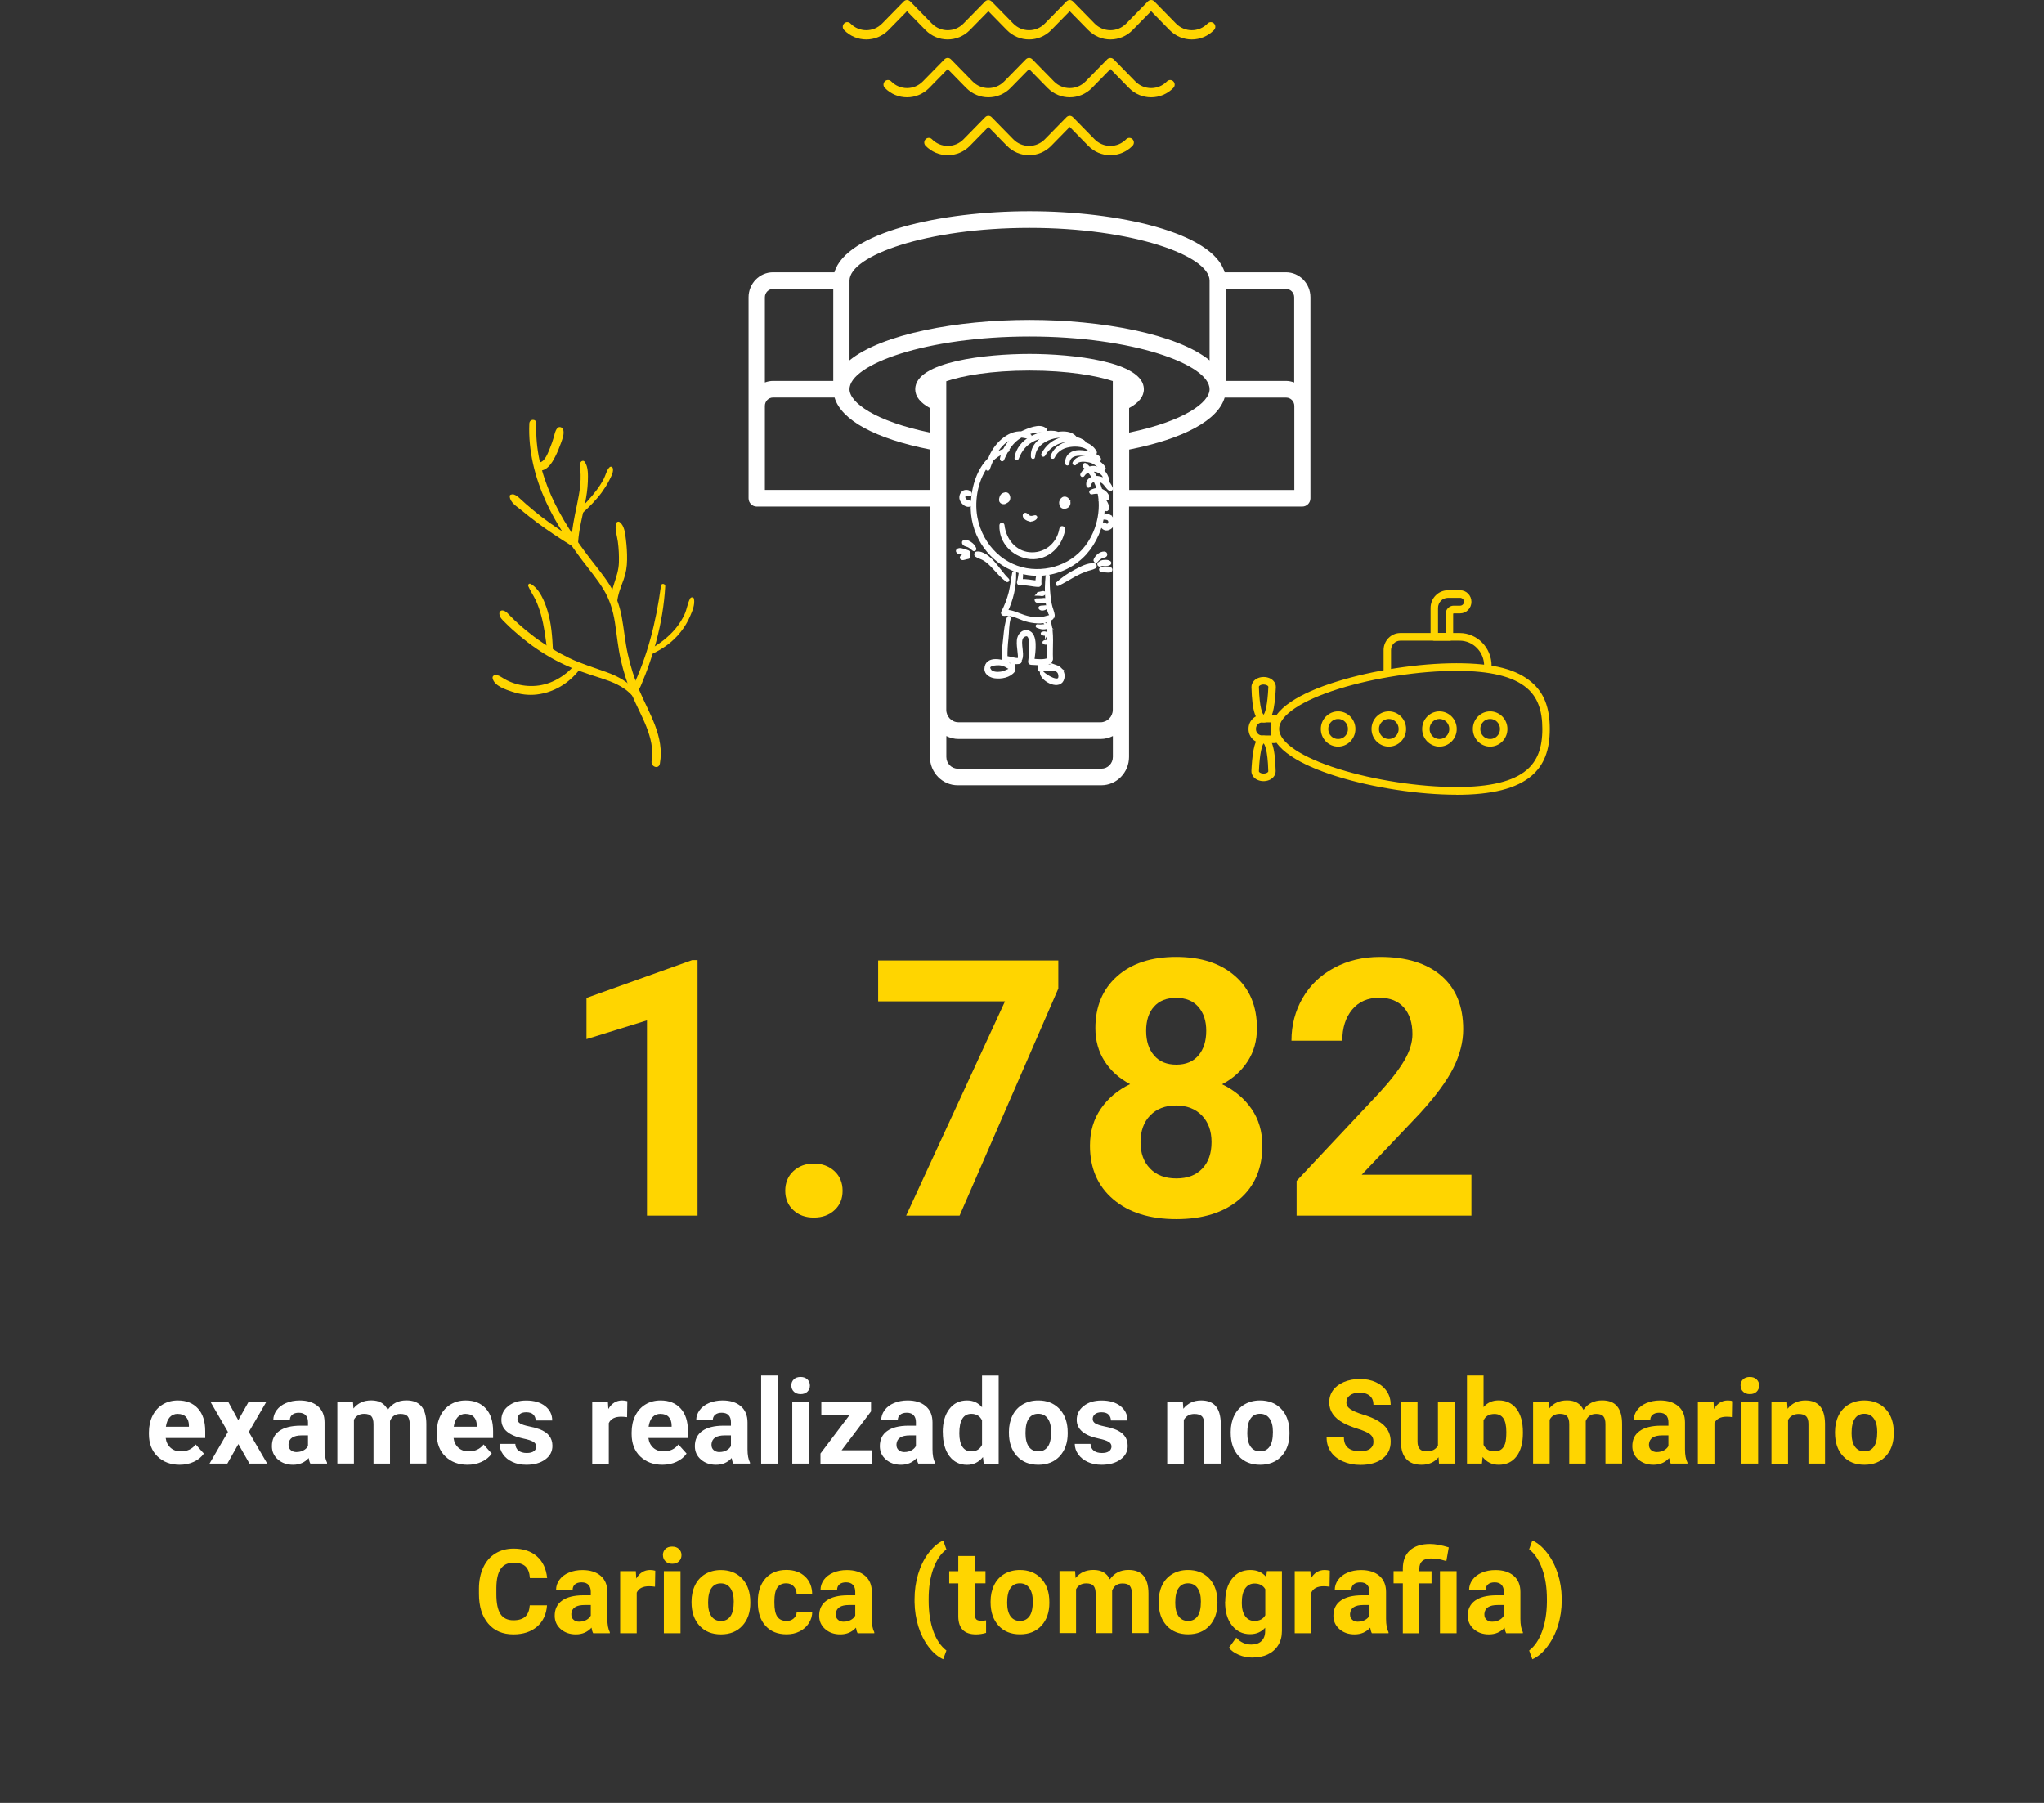 <?xml version="1.0" encoding="UTF-8"?><svg xmlns="http://www.w3.org/2000/svg" viewBox="0 0 313.25 276.27"><rect x="0" y="0" width="313.25" height="276.27" fill="#333333" stroke="none"/><g isolation="isolate"><g id="Layer_2"><g id="Layer_1-2"><g mix-blend-mode="multiply"><rect y="124.04" width="313.25" height="152.23" fill="none"/></g><path d="m106.91,186.28h-7.76v-29.92l-9.27,2.87v-6.31l16.19-5.8h.83v39.16Z" fill="#ffd500"/><path d="m120.34,182.47c0-1.24.42-2.24,1.25-3.01.83-.77,1.88-1.16,3.13-1.16s2.32.39,3.16,1.16c.83.77,1.25,1.77,1.25,3.01s-.41,2.21-1.24,2.97c-.82.76-1.88,1.14-3.17,1.14s-2.32-.38-3.14-1.14c-.82-.76-1.24-1.75-1.24-2.97Z" fill="#ffd500"/><path d="m162.18,151.51l-15.12,34.77h-8.19l15.15-32.84h-19.44v-6.26h27.61v4.33Z" fill="#ffd500"/><path d="m192.63,157.58c0,1.9-.47,3.58-1.42,5.05-.95,1.47-2.26,2.64-3.92,3.52,1.9.91,3.4,2.17,4.51,3.77,1.11,1.6,1.66,3.49,1.66,5.65,0,3.47-1.18,6.22-3.54,8.23-2.36,2.01-5.58,3.02-9.64,3.02s-7.29-1.01-9.67-3.04c-2.38-2.02-3.57-4.76-3.57-8.22,0-2.17.56-4.06,1.67-5.67,1.11-1.61,2.6-2.86,4.48-3.76-1.67-.88-2.97-2.05-3.91-3.52-.94-1.47-1.41-3.15-1.41-5.05,0-3.33,1.11-5.98,3.33-7.96s5.24-2.97,9.05-2.97,6.81.98,9.04,2.94c2.23,1.96,3.34,4.62,3.34,7.99Zm-6.96,17.43c0-1.7-.49-3.06-1.48-4.08s-2.31-1.53-3.97-1.53-2.96.51-3.95,1.52c-.98,1.01-1.48,2.38-1.48,4.1s.48,3.01,1.45,4.03,2.31,1.53,4.03,1.53,3-.49,3.96-1.48,1.44-2.35,1.44-4.08Zm-.81-17.05c0-1.52-.4-2.74-1.21-3.67s-1.94-1.38-3.41-1.38-2.58.45-3.38,1.34c-.81.9-1.21,2.13-1.21,3.71s.4,2.81,1.21,3.76c.8.95,1.94,1.42,3.41,1.42s2.6-.47,3.4-1.42c.8-.95,1.19-2.2,1.19-3.76Z" fill="#ffd500"/><path d="m225.51,186.28h-26.8v-5.32l12.65-13.48c1.74-1.9,3.02-3.55,3.85-4.97.83-1.41,1.25-2.76,1.25-4.03,0-1.74-.44-3.1-1.32-4.1-.88-.99-2.13-1.49-3.76-1.49-1.75,0-3.14.6-4.15,1.81-1.01,1.21-1.52,2.8-1.52,4.77h-7.79c0-2.38.57-4.56,1.71-6.53,1.14-1.97,2.74-3.51,4.82-4.63,2.08-1.12,4.43-1.68,7.06-1.68,4.03,0,7.16.97,9.39,2.9,2.23,1.93,3.34,4.66,3.34,8.19,0,1.93-.5,3.9-1.5,5.91-1,2-2.72,4.34-5.16,7.01l-8.89,9.37h16.81v6.26Z" fill="#ffd500"/><path d="m27.54,224.46c-1.39,0-2.53-.43-3.41-1.28s-1.31-2-1.31-3.42v-.25c0-.96.18-1.81.55-2.56s.89-1.33,1.57-1.74,1.45-.61,2.32-.61c1.3,0,2.32.41,3.07,1.23s1.12,1.98,1.12,3.49v1.04h-6.06c.08.62.33,1.12.74,1.49s.94.56,1.57.56c.98,0,1.74-.35,2.29-1.06l1.25,1.4c-.38.54-.9.96-1.55,1.26-.65.3-1.37.45-2.16.45Zm-.29-7.81c-.5,0-.91.17-1.23.51-.31.34-.51.83-.6,1.47h3.53v-.2c-.01-.57-.16-1-.46-1.31-.29-.31-.71-.46-1.25-.46Z" fill="#fff"/><path d="m36.52,217.61l1.6-2.84h2.72l-2.71,4.66,2.82,4.85h-2.72l-1.7-2.99-1.69,2.99h-2.73l2.82-4.85-2.7-4.66h2.72l1.56,2.84Z" fill="#fff"/><path d="m47.56,224.28c-.12-.23-.2-.51-.25-.85-.62.69-1.42,1.03-2.4,1.03-.93,0-1.7-.27-2.32-.81s-.92-1.22-.92-2.04c0-1.01.37-1.78,1.12-2.32s1.83-.81,3.24-.82h1.17v-.54c0-.44-.11-.79-.34-1.05s-.58-.4-1.07-.4c-.43,0-.76.1-1.01.31s-.36.49-.36.84h-2.54c0-.55.17-1.06.51-1.53s.82-.84,1.44-1.1,1.32-.4,2.09-.4c1.17,0,2.1.29,2.79.88.69.59,1.03,1.42,1.03,2.48v4.12c0,.9.13,1.58.38,2.05v.15h-2.57Zm-2.1-1.77c.38,0,.72-.08,1.04-.25.32-.17.55-.39.7-.67v-1.63h-.95c-1.27,0-1.95.44-2.03,1.32v.15c0,.32.1.58.33.78s.53.31.91.31Z" fill="#fff"/><path d="m54.09,214.77l.08,1.06c.67-.83,1.58-1.24,2.73-1.24,1.22,0,2.07.48,2.52,1.45.67-.97,1.62-1.45,2.86-1.45,1.03,0,1.8.3,2.3.9.5.6.76,1.5.76,2.71v6.07h-2.55v-6.06c0-.54-.11-.93-.32-1.18s-.58-.37-1.12-.37c-.76,0-1.29.36-1.58,1.09v6.53s-2.53,0-2.53,0v-6.06c0-.55-.11-.95-.33-1.2s-.59-.37-1.11-.37c-.72,0-1.24.3-1.56.9v6.72h-2.54v-9.51h2.38Z" fill="#fff"/><path d="m71.66,224.46c-1.39,0-2.53-.43-3.41-1.28s-1.31-2-1.31-3.42v-.25c0-.96.18-1.81.55-2.56s.89-1.33,1.57-1.74,1.45-.61,2.32-.61c1.3,0,2.32.41,3.07,1.23s1.12,1.98,1.12,3.49v1.04h-6.06c.08.62.33,1.12.74,1.49s.94.56,1.57.56c.98,0,1.74-.35,2.29-1.06l1.25,1.4c-.38.54-.9.96-1.55,1.26-.65.3-1.37.45-2.16.45Zm-.29-7.81c-.5,0-.91.17-1.23.51-.31.34-.51.83-.6,1.47h3.53v-.2c-.01-.57-.16-1-.46-1.31-.29-.31-.71-.46-1.25-.46Z" fill="#fff"/><path d="m82.17,221.66c0-.31-.15-.55-.46-.73s-.8-.34-1.48-.48c-2.26-.47-3.39-1.44-3.39-2.88,0-.84.35-1.55,1.05-2.11.7-.56,1.62-.85,2.75-.85,1.21,0,2.17.28,2.9.85s1.09,1.31,1.09,2.21h-2.54c0-.36-.12-.66-.35-.9-.23-.24-.6-.36-1.1-.36-.43,0-.76.1-.99.29s-.35.44-.35.74c0,.28.13.51.4.68.27.17.72.32,1.35.45s1.17.27,1.6.43c1.34.49,2.01,1.34,2.01,2.56,0,.87-.37,1.57-1.12,2.1-.74.54-1.71.8-2.88.8-.8,0-1.5-.14-2.12-.43-.62-.28-1.1-.67-1.45-1.17-.35-.49-.53-1.03-.53-1.6h2.41c.02.45.19.8.5,1.04s.73.36,1.25.36c.49,0,.85-.09,1.1-.28.25-.19.37-.43.37-.73Z" fill="#fff"/><path d="m96.1,217.16c-.35-.05-.65-.07-.91-.07-.96,0-1.59.33-1.89.98v6.22h-2.54v-9.51h2.4l.07,1.13c.51-.87,1.22-1.31,2.12-1.31.28,0,.54.04.79.11l-.04,2.44Z" fill="#fff"/><path d="m101.52,224.46c-1.39,0-2.53-.43-3.41-1.28s-1.31-2-1.31-3.42v-.25c0-.96.18-1.81.55-2.56s.89-1.33,1.57-1.74,1.45-.61,2.32-.61c1.3,0,2.32.41,3.07,1.23s1.12,1.98,1.12,3.49v1.04h-6.06c.08.62.33,1.12.74,1.49s.94.56,1.57.56c.98,0,1.74-.35,2.29-1.06l1.25,1.4c-.38.54-.9.96-1.55,1.26-.65.3-1.37.45-2.16.45Zm-.29-7.81c-.5,0-.91.17-1.23.51-.31.34-.51.83-.6,1.47h3.53v-.2c-.01-.57-.16-1-.46-1.31-.29-.31-.71-.46-1.25-.46Z" fill="#fff"/><path d="m112.38,224.28c-.12-.23-.2-.51-.25-.85-.62.69-1.42,1.03-2.4,1.03-.93,0-1.7-.27-2.32-.81s-.92-1.22-.92-2.04c0-1.01.37-1.78,1.12-2.32s1.83-.81,3.24-.82h1.17v-.54c0-.44-.11-.79-.34-1.05s-.58-.4-1.07-.4c-.43,0-.76.1-1.01.31s-.36.49-.36.84h-2.54c0-.55.17-1.06.51-1.53s.82-.84,1.44-1.1,1.32-.4,2.09-.4c1.17,0,2.1.29,2.79.88.69.59,1.03,1.42,1.03,2.48v4.12c0,.9.13,1.58.38,2.05v.15h-2.57Zm-2.1-1.77c.38,0,.72-.08,1.04-.25.32-.17.55-.39.7-.67v-1.63h-.95c-1.27,0-1.95.44-2.03,1.32v.15c0,.32.1.58.33.78s.53.31.91.31Z" fill="#fff"/><path d="m119.2,224.28h-2.55v-13.5h2.55v13.5Z" fill="#fff"/><path d="m121.27,212.31c0-.38.13-.69.38-.94s.6-.37,1.04-.37.78.12,1.04.37.39.56.39.94-.13.7-.39.95-.6.37-1.03.37-.77-.12-1.03-.37-.39-.56-.39-.95Zm2.7,11.97h-2.55v-9.51h2.55v9.51Z" fill="#fff"/><path d="m128.98,222.24h4.65v2.05h-7.89v-1.55l4.47-5.92h-4.34v-2.05h7.62v1.5l-4.51,5.97Z" fill="#fff"/><path d="m140.73,224.28c-.12-.23-.2-.51-.25-.85-.62.69-1.42,1.03-2.4,1.03-.93,0-1.7-.27-2.32-.81s-.92-1.22-.92-2.04c0-1.01.37-1.78,1.12-2.32s1.83-.81,3.24-.82h1.17v-.54c0-.44-.11-.79-.34-1.05s-.58-.4-1.07-.4c-.43,0-.76.1-1.01.31s-.36.49-.36.84h-2.54c0-.55.17-1.06.51-1.53s.82-.84,1.44-1.1,1.32-.4,2.09-.4c1.17,0,2.1.29,2.79.88.69.59,1.03,1.42,1.03,2.48v4.12c0,.9.13,1.58.38,2.05v.15h-2.57Zm-2.1-1.77c.38,0,.72-.08,1.04-.25.32-.17.55-.39.7-.67v-1.63h-.95c-1.27,0-1.95.44-2.03,1.32v.15c0,.32.1.58.33.78s.53.31.91.31Z" fill="#fff"/><path d="m144.48,219.46c0-1.48.33-2.66,1-3.54s1.57-1.32,2.73-1.32c.93,0,1.69.35,2.29,1.04v-4.85h2.55v13.5h-2.29l-.12-1.01c-.63.79-1.45,1.19-2.44,1.19-1.12,0-2.02-.44-2.69-1.32s-1.02-2.11-1.02-3.68Zm2.54.19c0,.89.16,1.58.47,2.05s.76.71,1.35.71c.79,0,1.34-.33,1.66-1v-3.76c-.32-.66-.86-1-1.64-1-1.22,0-1.84,1-1.84,2.98Z" fill="#fff"/><path d="m154.62,219.44c0-.94.18-1.78.54-2.52s.89-1.31,1.57-1.71,1.48-.61,2.38-.61c1.28,0,2.33.39,3.14,1.18s1.26,1.85,1.36,3.2l.02.65c0,1.46-.41,2.63-1.22,3.51s-1.91,1.32-3.28,1.32-2.47-.44-3.28-1.32-1.23-2.07-1.23-3.59v-.11Zm2.54.18c0,.9.17,1.59.51,2.07.34.48.83.72,1.46.72s1.1-.24,1.44-.71c.35-.47.52-1.23.52-2.27,0-.89-.17-1.57-.52-2.06s-.83-.73-1.46-.73-1.1.24-1.44.73c-.34.48-.51,1.23-.51,2.25Z" fill="#fff"/><path d="m170.34,221.66c0-.31-.15-.55-.46-.73-.31-.18-.8-.34-1.48-.48-2.26-.47-3.39-1.44-3.39-2.88,0-.84.35-1.55,1.05-2.11.7-.56,1.62-.85,2.75-.85,1.21,0,2.17.28,2.9.85.72.57,1.08,1.31,1.08,2.21h-2.54c0-.36-.12-.66-.35-.9-.23-.24-.6-.36-1.1-.36-.43,0-.76.1-.99.29s-.35.44-.35.74c0,.28.13.51.4.68.27.17.72.32,1.35.45s1.17.27,1.6.43c1.34.49,2.01,1.34,2.01,2.56,0,.87-.37,1.57-1.12,2.1-.74.54-1.71.8-2.88.8-.8,0-1.5-.14-2.12-.43-.62-.28-1.1-.67-1.46-1.17-.35-.49-.53-1.03-.53-1.6h2.41c.02.45.19.8.5,1.04s.73.36,1.25.36c.49,0,.85-.09,1.1-.28.25-.19.37-.43.37-.73Z" fill="#fff"/><path d="m181.27,214.77l.08,1.1c.68-.85,1.59-1.27,2.73-1.27,1.01,0,1.76.3,2.25.89s.74,1.48.76,2.65v6.14h-2.54v-6.08c0-.54-.12-.93-.35-1.17-.23-.24-.62-.36-1.17-.36-.71,0-1.25.3-1.61.91v6.71h-2.54v-9.51h2.39Z" fill="#fff"/><path d="m188.61,219.44c0-.94.18-1.78.54-2.52s.89-1.31,1.57-1.71,1.48-.61,2.38-.61c1.28,0,2.33.39,3.14,1.18s1.26,1.85,1.36,3.2l.02.65c0,1.46-.41,2.63-1.22,3.51s-1.91,1.32-3.28,1.32-2.47-.44-3.28-1.32c-.82-.88-1.23-2.07-1.23-3.59v-.11Zm2.54.18c0,.9.17,1.59.51,2.07.34.48.83.72,1.46.72s1.1-.24,1.44-.71c.35-.47.52-1.23.52-2.27,0-.89-.17-1.57-.52-2.06s-.83-.73-1.46-.73-1.1.24-1.44.73c-.34.48-.51,1.23-.51,2.25Z" fill="#fff"/><path d="m210.49,220.93c0-.5-.18-.88-.53-1.15s-.98-.55-1.9-.84-1.64-.59-2.17-.88c-1.45-.79-2.18-1.84-2.18-3.17,0-.69.19-1.31.58-1.85.39-.54.95-.96,1.68-1.27.73-.3,1.55-.46,2.46-.46s1.73.17,2.44.5c.71.33,1.27.8,1.67,1.4.4.6.59,1.29.59,2.06h-2.64c0-.59-.18-1.04-.55-1.37-.37-.32-.89-.49-1.56-.49s-1.15.14-1.5.41c-.36.27-.54.63-.54,1.08,0,.42.21.76.63,1.05.42.28,1.04.54,1.85.79,1.5.45,2.59,1.01,3.28,1.68s1.03,1.5,1.03,2.5c0,1.11-.42,1.98-1.26,2.61-.84.63-1.97.95-3.38.95-.98,0-1.88-.18-2.69-.54-.81-.36-1.43-.85-1.85-1.48-.43-.63-.64-1.35-.64-2.18h2.65c0,1.41.84,2.12,2.53,2.12.63,0,1.12-.13,1.47-.38.35-.26.53-.61.53-1.07Z" fill="#ffd500"/><path d="m220.45,223.32c-.63.76-1.49,1.14-2.6,1.14-1.02,0-1.8-.29-2.33-.88-.54-.59-.81-1.44-.82-2.58v-6.23h2.54v6.15c0,.99.45,1.49,1.35,1.49s1.45-.3,1.78-.9v-6.74h2.55v9.51h-2.39l-.07-.97Z" fill="#ffd500"/><path d="m233.39,219.62c0,1.52-.33,2.71-.98,3.56-.65.85-1.56,1.28-2.72,1.28-1.03,0-1.85-.4-2.47-1.19l-.11,1.01h-2.29v-13.5h2.54v4.84c.59-.69,1.36-1.03,2.31-1.03,1.16,0,2.07.43,2.73,1.28.66.85.99,2.05.99,3.6v.14Zm-2.54-.18c0-.96-.15-1.66-.46-2.11-.3-.44-.76-.66-1.36-.66-.81,0-1.37.33-1.67.99v3.75c.31.67.87,1,1.69,1s1.36-.4,1.62-1.21c.12-.39.18-.98.18-1.77Z" fill="#ffd500"/><path d="m237.34,214.77l.08,1.06c.67-.83,1.58-1.24,2.73-1.24,1.22,0,2.07.48,2.52,1.45.67-.97,1.62-1.45,2.86-1.45,1.03,0,1.8.3,2.3.9.5.6.76,1.5.76,2.71v6.07h-2.55v-6.06c0-.54-.11-.93-.32-1.18s-.58-.37-1.12-.37c-.76,0-1.29.36-1.58,1.09v6.53s-2.53,0-2.53,0v-6.06c0-.55-.11-.95-.33-1.2s-.59-.37-1.11-.37c-.72,0-1.24.3-1.56.9v6.72h-2.54v-9.51h2.38Z" fill="#ffd500"/><path d="m256.05,224.28c-.12-.23-.2-.51-.25-.85-.62.69-1.42,1.03-2.4,1.03-.93,0-1.7-.27-2.32-.81s-.92-1.22-.92-2.04c0-1.01.37-1.78,1.12-2.32.75-.54,1.83-.81,3.24-.82h1.17v-.54c0-.44-.11-.79-.34-1.05s-.58-.4-1.07-.4c-.43,0-.76.1-1.01.31s-.36.49-.36.84h-2.54c0-.55.17-1.06.51-1.53s.82-.84,1.44-1.1,1.32-.4,2.09-.4c1.17,0,2.1.29,2.79.88.69.59,1.03,1.42,1.03,2.48v4.12c0,.9.13,1.58.38,2.05v.15h-2.57Zm-2.1-1.77c.38,0,.72-.08,1.04-.25.32-.17.55-.39.7-.67v-1.63h-.95c-1.27,0-1.95.44-2.03,1.32v.15c0,.32.1.58.33.78s.53.31.91.31Z" fill="#ffd500"/><path d="m265.54,217.16c-.35-.05-.65-.07-.91-.07-.96,0-1.59.33-1.89.98v6.22h-2.54v-9.51h2.4l.07,1.13c.51-.87,1.22-1.31,2.12-1.31.28,0,.54.04.79.11l-.04,2.44Z" fill="#ffd500"/><path d="m266.74,212.31c0-.38.13-.69.38-.94.26-.25.6-.37,1.04-.37s.78.12,1.04.37.39.56.39.94-.13.7-.39.95-.6.37-1.03.37-.77-.12-1.03-.37c-.26-.25-.39-.56-.39-.95Zm2.7,11.97h-2.55v-9.51h2.55v9.51Z" fill="#ffd500"/><path d="m273.87,214.77l.08,1.1c.68-.85,1.59-1.27,2.73-1.27,1.01,0,1.76.3,2.25.89s.74,1.48.76,2.65v6.14h-2.54v-6.08c0-.54-.12-.93-.35-1.17-.23-.24-.62-.36-1.17-.36-.71,0-1.25.3-1.61.91v6.71h-2.54v-9.51h2.39Z" fill="#ffd500"/><path d="m281.22,219.44c0-.94.18-1.78.54-2.52s.89-1.31,1.57-1.71,1.48-.61,2.38-.61c1.28,0,2.33.39,3.14,1.18s1.26,1.85,1.36,3.2l.02.65c0,1.46-.41,2.63-1.22,3.51s-1.91,1.32-3.28,1.32-2.47-.44-3.28-1.32c-.82-.88-1.23-2.07-1.23-3.59v-.11Zm2.54.18c0,.9.17,1.59.51,2.07.34.48.83.72,1.46.72s1.1-.24,1.44-.71c.35-.47.52-1.23.52-2.27,0-.89-.17-1.57-.52-2.06s-.83-.73-1.46-.73-1.1.24-1.44.73c-.34.48-.51,1.23-.51,2.25Z" fill="#ffd500"/><path d="m83.83,246.01c-.1,1.38-.61,2.46-1.52,3.25-.92.79-2.13,1.19-3.63,1.19-1.64,0-2.93-.55-3.87-1.66s-1.41-2.62-1.41-4.55v-.78c0-1.23.22-2.31.65-3.25.43-.94,1.05-1.66,1.86-2.16.81-.5,1.74-.75,2.81-.75,1.48,0,2.67.4,3.57,1.19.9.79,1.42,1.9,1.56,3.33h-2.64c-.06-.83-.29-1.43-.69-1.8s-1-.56-1.81-.56c-.88,0-1.54.31-1.97.94-.44.63-.66,1.61-.67,2.93v.97c0,1.38.21,2.39.63,3.03.42.64,1.08.96,1.98.96.81,0,1.42-.19,1.82-.56.4-.37.63-.95.69-1.73h2.64Zm7.07,4.26c-.12-.23-.2-.51-.25-.85-.62.69-1.42,1.03-2.4,1.03-.93,0-1.7-.27-2.32-.81-.61-.54-.92-1.22-.92-2.04,0-1.01.37-1.78,1.12-2.32s1.83-.81,3.24-.82h1.17v-.54c0-.44-.11-.79-.34-1.05-.23-.26-.58-.4-1.07-.4-.43,0-.76.1-1.01.31-.24.21-.36.49-.36.84h-2.54c0-.55.17-1.06.51-1.53.34-.47.82-.84,1.44-1.1.62-.27,1.32-.4,2.09-.4,1.17,0,2.1.29,2.79.88.69.59,1.03,1.42,1.03,2.48v4.12c0,.9.13,1.58.38,2.05v.15h-2.57Zm-2.1-1.77c.37,0,.72-.08,1.04-.25s.55-.39.7-.67v-1.63h-.95c-1.27,0-1.95.44-2.03,1.32v.15c0,.32.1.58.33.78.22.21.53.31.91.31Zm11.58-5.36c-.35-.05-.65-.07-.91-.07-.96,0-1.59.33-1.89.98v6.22h-2.54v-9.51h2.4l.07,1.13c.51-.87,1.22-1.31,2.12-1.31.28,0,.54.04.79.11l-.04,2.44Zm1.21-4.84c0-.38.13-.69.38-.94s.6-.37,1.04-.37.78.12,1.04.37c.26.25.39.56.39.94s-.13.7-.39.95c-.26.25-.61.37-1.03.37s-.77-.12-1.03-.37c-.26-.25-.39-.56-.39-.95Zm2.7,11.97h-2.55v-9.51h2.55v9.51Zm1.69-4.84c0-.94.18-1.78.54-2.52.36-.74.89-1.31,1.57-1.71.68-.4,1.48-.61,2.38-.61,1.28,0,2.33.39,3.14,1.18.81.79,1.26,1.85,1.36,3.2l.02.65c0,1.46-.41,2.63-1.22,3.51-.81.88-1.91,1.32-3.28,1.32s-2.47-.44-3.28-1.32-1.23-2.07-1.23-3.59v-.11Zm2.54.18c0,.9.17,1.59.51,2.07.34.48.83.72,1.46.72s1.1-.24,1.44-.71c.35-.47.52-1.23.52-2.27,0-.89-.17-1.57-.52-2.06-.35-.49-.83-.73-1.46-.73s-1.1.24-1.44.73c-.34.48-.51,1.23-.51,2.25Zm11.98,2.79c.47,0,.85-.13,1.14-.39.29-.26.45-.6.46-1.03h2.38c0,.64-.18,1.23-.53,1.77-.35.54-.82.95-1.42,1.25-.6.3-1.26.44-1.99.44-1.36,0-2.43-.43-3.22-1.3-.79-.86-1.18-2.06-1.18-3.58v-.17c0-1.46.39-2.63,1.17-3.51.78-.87,1.85-1.31,3.21-1.31,1.19,0,2.14.34,2.86,1.02.72.68,1.08,1.58,1.09,2.7h-2.38c-.01-.49-.16-.9-.46-1.21-.29-.31-.68-.46-1.16-.46-.59,0-1.04.22-1.34.65-.3.43-.45,1.13-.45,2.1v.26c0,.98.15,1.68.45,2.11.3.43.75.64,1.36.64Zm10.93,1.87c-.12-.23-.2-.51-.25-.85-.62.69-1.42,1.03-2.4,1.03-.93,0-1.7-.27-2.32-.81-.61-.54-.92-1.22-.92-2.04,0-1.01.37-1.78,1.12-2.32s1.83-.81,3.24-.82h1.17v-.54c0-.44-.11-.79-.34-1.05-.23-.26-.58-.4-1.07-.4-.43,0-.76.1-1.01.31-.24.21-.36.49-.36.84h-2.54c0-.55.17-1.06.51-1.53.34-.47.82-.84,1.44-1.1.62-.27,1.32-.4,2.09-.4,1.17,0,2.1.29,2.79.88.69.59,1.03,1.42,1.03,2.48v4.12c0,.9.13,1.58.38,2.05v.15h-2.57Zm-2.1-1.77c.37,0,.72-.08,1.04-.25s.55-.39.7-.67v-1.63h-.95c-1.27,0-1.95.44-2.03,1.32v.15c0,.32.1.58.33.78.22.21.53.31.91.31Zm10.83-3.44c0-1.34.18-2.62.54-3.83.36-1.21.88-2.29,1.58-3.22.7-.93,1.45-1.58,2.27-1.95l.49,1.37c-.86.63-1.52,1.61-2,2.94-.48,1.32-.72,2.87-.72,4.64v.27c0,1.78.24,3.33.71,4.66s1.15,2.32,2.01,2.98l-.49,1.34c-.8-.36-1.54-.99-2.23-1.89-.69-.91-1.21-1.95-1.58-3.13-.36-1.18-.56-2.42-.58-3.71v-.47Zm9.24-6.64v2.34h1.63v1.86h-1.63v4.75c0,.35.07.6.2.76.13.15.39.23.77.23.28,0,.53-.02.75-.06v1.92c-.5.15-1.01.23-1.54.23-1.78,0-2.69-.9-2.72-2.7v-5.12h-1.39v-1.86h1.39v-2.34h2.54Zm2.41,7c0-.94.18-1.78.54-2.52.36-.74.89-1.31,1.57-1.71.68-.4,1.48-.61,2.38-.61,1.28,0,2.33.39,3.14,1.18.81.79,1.26,1.85,1.36,3.2l.02.65c0,1.46-.41,2.63-1.22,3.51-.81.88-1.91,1.32-3.28,1.32s-2.47-.44-3.28-1.32-1.23-2.07-1.23-3.59v-.11Zm2.54.18c0,.9.17,1.59.51,2.07.34.48.83.72,1.46.72s1.1-.24,1.44-.71c.35-.47.52-1.23.52-2.27,0-.89-.17-1.57-.52-2.06-.35-.49-.83-.73-1.46-.73s-1.1.24-1.44.73c-.34.48-.51,1.23-.51,2.25Zm10.41-4.85l.08,1.06c.67-.83,1.58-1.24,2.73-1.24,1.22,0,2.07.48,2.52,1.45.67-.97,1.62-1.45,2.86-1.45,1.03,0,1.8.3,2.3.9.5.6.76,1.5.76,2.71v6.07h-2.55v-6.06c0-.54-.11-.93-.32-1.18s-.58-.37-1.12-.37c-.76,0-1.29.36-1.58,1.09v6.53s-2.53,0-2.53,0v-6.06c0-.55-.11-.95-.33-1.2-.22-.25-.59-.37-1.11-.37-.72,0-1.24.3-1.56.9v6.72h-2.54v-9.51h2.38Zm12.81,4.67c0-.94.18-1.78.54-2.52.36-.74.89-1.31,1.57-1.71.68-.4,1.48-.61,2.38-.61,1.28,0,2.33.39,3.14,1.18.81.79,1.26,1.85,1.36,3.2l.02.65c0,1.46-.41,2.63-1.22,3.51-.81.88-1.91,1.32-3.28,1.32s-2.47-.44-3.28-1.32-1.23-2.07-1.23-3.59v-.11Zm2.54.18c0,.9.17,1.59.51,2.07.34.48.83.72,1.46.72s1.1-.24,1.44-.71c.35-.47.52-1.23.52-2.27,0-.89-.17-1.57-.52-2.06-.35-.49-.83-.73-1.46-.73s-1.1.24-1.44.73c-.34.48-.51,1.23-.51,2.25Zm7.66-.16c0-1.46.35-2.63,1.04-3.52s1.63-1.34,2.81-1.34c1.04,0,1.85.36,2.43,1.07l.11-.9h2.3v9.19c0,.83-.19,1.56-.57,2.17s-.91,1.08-1.6,1.41-1.49.48-2.41.48c-.7,0-1.38-.14-2.04-.42-.66-.28-1.16-.64-1.5-1.08l1.12-1.55c.63.71,1.4,1.06,2.3,1.06.67,0,1.2-.18,1.57-.54.37-.36.56-.87.56-1.53v-.51c-.59.66-1.36.99-2.31.99-1.14,0-2.07-.45-2.77-1.34-.71-.89-1.06-2.08-1.06-3.56v-.11Zm2.54.19c0,.86.17,1.54.52,2.03.35.49.82.73,1.42.73.77,0,1.33-.29,1.66-.87v-4c-.34-.58-.89-.87-1.64-.87-.61,0-1.09.25-1.44.75-.35.5-.52,1.24-.52,2.24Zm13.45-2.49c-.35-.05-.65-.07-.91-.07-.96,0-1.59.33-1.89.98v6.22h-2.54v-9.51h2.4l.07,1.13c.51-.87,1.22-1.31,2.12-1.31.28,0,.54.04.79.11l-.04,2.44Zm6.48,7.13c-.12-.23-.2-.51-.25-.85-.62.69-1.42,1.03-2.4,1.03-.93,0-1.7-.27-2.32-.81-.61-.54-.92-1.22-.92-2.04,0-1.01.37-1.78,1.12-2.32s1.83-.81,3.24-.82h1.17v-.54c0-.44-.11-.79-.34-1.05-.23-.26-.58-.4-1.07-.4-.43,0-.76.1-1.01.31-.24.21-.36.49-.36.84h-2.54c0-.55.17-1.06.51-1.53.34-.47.82-.84,1.44-1.1.62-.27,1.32-.4,2.09-.4,1.17,0,2.1.29,2.79.88.69.59,1.03,1.42,1.03,2.48v4.12c0,.9.13,1.58.38,2.05v.15h-2.57Zm-2.1-1.77c.37,0,.72-.08,1.04-.25s.55-.39.7-.67v-1.63h-.95c-1.27,0-1.95.44-2.03,1.32v.15c0,.32.1.58.33.78.22.21.53.31.91.31Zm6.85,1.77v-7.65h-1.42v-1.86h1.42v-.44c.01-1.2.38-2.12,1.1-2.76.72-.65,1.74-.97,3.06-.97.79,0,1.75.17,2.88.52l-.37,2.1c-.57-.17-1.02-.28-1.34-.33s-.66-.07-1.02-.07c-1.18,0-1.78.52-1.78,1.57v.39h1.87v1.86h-1.87v7.65h-2.55Zm8.24,0h-2.55v-9.51h2.55v9.51Zm7.6,0c-.12-.23-.2-.51-.25-.85-.62.69-1.42,1.03-2.4,1.03-.93,0-1.7-.27-2.32-.81-.61-.54-.92-1.22-.92-2.04,0-1.01.37-1.78,1.12-2.32s1.83-.81,3.24-.82h1.17v-.54c0-.44-.11-.79-.34-1.05-.23-.26-.58-.4-1.07-.4-.43,0-.76.1-1.01.31-.24.21-.36.49-.36.84h-2.54c0-.55.17-1.06.51-1.53.34-.47.82-.84,1.44-1.1.62-.27,1.32-.4,2.09-.4,1.17,0,2.1.29,2.79.88.69.59,1.03,1.42,1.03,2.48v4.12c0,.9.13,1.58.38,2.05v.15h-2.57Zm-2.1-1.77c.37,0,.72-.08,1.04-.25s.55-.39.7-.67v-1.63h-.95c-1.27,0-1.95.44-2.03,1.32v.15c0,.32.1.58.33.78.22.21.53.31.91.31Zm10.61-3.23c0,1.32-.19,2.6-.57,3.82-.38,1.22-.93,2.31-1.64,3.24-.71.94-1.48,1.58-2.29,1.93l-.49-1.34c.83-.63,1.49-1.59,1.97-2.9.48-1.31.73-2.81.75-4.51v-.47c0-1.75-.24-3.3-.72-4.63-.48-1.34-1.14-2.34-2-3.01l.49-1.34c.8.35,1.55.97,2.25,1.88.71.91,1.25,1.97,1.64,3.17.39,1.21.59,2.46.61,3.75v.4Z" fill="#ffd500"/><path d="m198.36,75.08h-25.31v-6.19c8.42-1.67,13.61-4.51,14.63-7.96h9.43c.69,0,1.25.57,1.25,1.28v12.88Zm-29.56,42.71h-22.01c-.97,0-1.76-.81-1.76-1.79v-3.21c.57.28,1.2.45,1.86.45h21.79c.67,0,1.3-.17,1.87-.45v3.21c0,.99-.79,1.79-1.76,1.79m-51.57-42.71v-12.88c0-.71.56-1.28,1.25-1.28h9.43c1.02,3.46,6.21,6.3,14.63,7.96v6.19h-25.31Zm1.25-30.8h9.23v14.09h-9.23c-.44,0-.86.09-1.25.24v-13.05c0-.71.56-1.28,1.25-1.28m39.31-9.36c15.79,0,27.59,4.27,27.59,8.09v12.21c-4.95-4.05-16.53-6.2-27.59-6.2s-22.64,2.15-27.59,6.2v-12.21c0-3.82,11.8-8.09,27.59-8.09m15.26,27.61c1.47-.8,2.26-1.76,2.26-2.88,0-4.27-11.01-5.42-17.52-5.42s-17.52,1.14-17.52,5.42c0,1.12.79,2.08,2.26,2.88v3.76c-8.46-1.75-12.33-4.62-12.33-6.64,0-3.82,11.8-8.09,27.59-8.09s27.59,4.27,27.59,8.09c0,2.02-3.88,4.89-12.33,6.64v-3.76Zm-28.02,44.44v-45.22h0v-3.33c2.47-.84,6.85-1.64,12.76-1.64s10.29.8,12.76,1.61v3.36h0v47.02c0,1.05-.84,1.91-1.87,1.91h-21.79c-1.03,0-1.86-.86-1.86-1.91v-1.8Zm53.32-61.41v13.05c-.39-.14-.81-.24-1.25-.24h-9.23v-14.09h9.23c.69,0,1.25.57,1.25,1.28m-1.25-3.83h-9.41c-1.78-6.09-16.24-9.36-29.9-9.36s-28.12,3.27-29.9,9.36h-9.41c-2.07,0-3.75,1.72-3.75,3.83v30.79c0,.7.56,1.27,1.25,1.27h26.55v38.37c0,2.4,1.91,4.34,4.25,4.34h22.01c2.34,0,4.25-1.95,4.25-4.34v-38.37h26.55c.69,0,1.25-.57,1.25-1.27v-30.79c0-2.11-1.68-3.83-3.75-3.83" fill="#fff"/><path d="m212.61,103.48c-.32,0-.57-.26-.57-.58v-3.28c0-1.44,1.15-2.62,2.56-2.62h9.09c2.7,0,4.9,2.25,4.9,5.01,0,.32-.26.58-.57.58s-.57-.26-.57-.58c0-2.12-1.69-3.84-3.76-3.84h-9.09c-.78,0-1.42.65-1.42,1.45v3.28c0,.32-.26.58-.57.58" fill="#ffd500"/><path d="m193.43,110.71c-.52,0-.95.43-.95.96v.07c0,.53.42.96.95.96h1.41v-2h-1.41Zm1.98,3.16h-1.98c-1.15,0-2.09-.96-2.09-2.13v-.07c0-1.17.94-2.13,2.09-2.13h1.98c.32,0,.57.26.57.58v3.16c0,.32-.26.58-.57.58" fill="#ffd500"/><path d="m193.65,104.89c-.33,0-.56.12-.66.23-.02.02-.06.07-.06.12.09,3.4.58,4.14.72,4.28.22-.25.61-1.39.73-4.28,0-.04-.04-.09-.06-.11-.1-.11-.33-.23-.66-.23m0,5.82c-1.2,0-1.78-1.68-1.87-5.44,0-.35.13-.69.39-.96.35-.37.89-.58,1.48-.58s1.14.21,1.49.59c.26.27.39.62.38.97-.04.9-.13,2.18-.33,3.23-.12.6-.44,2.19-1.52,2.19" fill="#ffd500"/><path d="m193.66,113.91c-.22.25-.61,1.39-.73,4.28,0,.04.04.09.06.12.1.11.33.23.66.23s.56-.12.66-.23c.02-.02.06-.07.06-.12-.09-3.4-.58-4.14-.72-4.28m0,5.79c-.59,0-1.14-.21-1.49-.59-.26-.28-.39-.62-.38-.97.04-.9.13-2.18.33-3.23.12-.6.44-2.19,1.52-2.19,1.2,0,1.78,1.68,1.87,5.44,0,.35-.13.69-.39.96-.35.37-.89.58-1.48.58" fill="#ffd500"/><path d="m223.2,102.8c-5.66,0-12.55,1.06-18,2.75-5.74,1.79-9.17,4.09-9.17,6.15s3.43,4.36,9.17,6.15c5.44,1.7,12.34,2.75,18,2.75,5.19,0,8.73-.86,10.8-2.64,1.62-1.39,2.37-3.38,2.37-6.26s-.75-4.88-2.37-6.26c-2.08-1.78-5.61-2.64-10.8-2.64m0,18.98c-5.76,0-12.79-1.08-18.33-2.81-2.95-.92-5.3-1.96-6.99-3.09-1.98-1.32-2.98-2.72-2.98-4.18s1-2.86,2.98-4.18c1.69-1.13,4.05-2.17,6.99-3.08,5.54-1.73,12.57-2.81,18.33-2.81s9.24.95,11.53,2.92c1.9,1.62,2.78,3.9,2.78,7.16s-.88,5.53-2.78,7.16c-2.29,1.96-6.06,2.92-11.53,2.92" fill="#ffd500"/><path d="m205.07,110.17c-.83,0-1.51.69-1.51,1.54s.67,1.54,1.51,1.54,1.51-.69,1.51-1.54-.67-1.54-1.51-1.54m0,4.24c-1.46,0-2.65-1.21-2.65-2.7s1.19-2.7,2.65-2.7,2.65,1.21,2.65,2.7-1.19,2.7-2.65,2.7" fill="#ffd500"/><path d="m212.84,110.17c-.83,0-1.51.69-1.51,1.54s.67,1.54,1.51,1.54,1.51-.69,1.51-1.54-.67-1.54-1.51-1.54m0,4.24c-1.46,0-2.65-1.21-2.65-2.7s1.19-2.7,2.65-2.7,2.65,1.21,2.65,2.7-1.19,2.7-2.65,2.7" fill="#ffd500"/><path d="m220.6,110.17c-.83,0-1.51.69-1.51,1.54s.67,1.54,1.51,1.54,1.51-.69,1.51-1.54-.67-1.54-1.51-1.54m0,4.24c-1.46,0-2.65-1.21-2.65-2.7s1.19-2.7,2.65-2.7,2.65,1.21,2.65,2.7-1.19,2.7-2.65,2.7" fill="#ffd500"/><path d="m228.37,110.17c-.83,0-1.51.69-1.51,1.54s.67,1.54,1.51,1.54,1.51-.69,1.51-1.54-.67-1.54-1.51-1.54m0,4.24c-1.46,0-2.65-1.21-2.65-2.7s1.19-2.7,2.65-2.7,2.65,1.21,2.65,2.7-1.19,2.7-2.65,2.7" fill="#ffd500"/><path d="m220.38,97h1.18v-2.95c0-.69.55-1.24,1.22-1.24h.99c.33,0,.59-.27.59-.6s-.27-.6-.59-.6h-1.87c-.84,0-1.52.69-1.52,1.55v3.85Zm1.75,1.17h-2.32c-.32,0-.57-.26-.57-.58v-4.43c0-1.5,1.19-2.71,2.66-2.71h1.87c.96,0,1.73.79,1.73,1.77s-.78,1.77-1.73,1.77h-.99s-.08.03-.08.08v3.53c0,.32-.26.58-.57.58" fill="#ffd500"/><path d="m182.64,6.04c-1.23,0-2.47-.48-3.4-1.44l-2.83-2.89-2.83,2.89c-1.88,1.92-4.93,1.92-6.81,0l-2.83-2.89-2.83,2.89c-1.88,1.92-4.93,1.92-6.81,0l-2.83-2.89-2.83,2.89c-1.88,1.92-4.93,1.92-6.81,0l-2.83-2.89-2.83,2.89c-1.88,1.92-4.93,1.92-6.81,0-.27-.28-.27-.72,0-1,.27-.28.71-.28.98,0,1.34,1.37,3.51,1.37,4.85,0l3.32-3.39c.13-.13.31-.21.49-.21s.36.08.49.21l3.32,3.39c1.34,1.37,3.51,1.37,4.85,0l3.32-3.39c.27-.27.71-.27.98,0l3.32,3.39c1.34,1.37,3.51,1.37,4.85,0l3.32-3.39c.13-.13.31-.21.49-.21s.36.08.49.21l3.32,3.39c1.34,1.37,3.51,1.37,4.85,0l3.32-3.39c.13-.13.31-.21.49-.21s.36.08.49.21l3.32,3.39c1.34,1.37,3.51,1.37,4.85,0,.27-.28.71-.28.98,0s.27.72,0,1c-.94.96-2.17,1.44-3.4,1.44" fill="#ffd500"/><path d="m176.41,14.91c-1.23,0-2.47-.48-3.4-1.44l-2.83-2.89-2.83,2.89c-1.88,1.92-4.93,1.92-6.81,0l-2.83-2.89-2.83,2.89c-1.88,1.92-4.93,1.92-6.81,0l-2.83-2.89-2.83,2.89c-1.88,1.92-4.93,1.92-6.81,0-.27-.28-.27-.72,0-1,.27-.28.71-.28.98,0,1.34,1.37,3.51,1.37,4.85,0l3.32-3.39c.13-.13.31-.21.49-.21s.36.08.49.21l3.32,3.39c1.34,1.37,3.51,1.37,4.85,0l3.32-3.39c.13-.13.31-.21.49-.21s.36.08.49.21l3.32,3.39c1.34,1.37,3.51,1.37,4.85,0l3.32-3.39c.27-.27.71-.27.98,0l3.32,3.39c1.34,1.37,3.51,1.37,4.85,0,.27-.28.71-.28.98,0s.27.72,0,1c-.94.96-2.17,1.44-3.4,1.44" fill="#ffd500"/><path d="m170.17,23.78c-1.29,0-2.49-.51-3.4-1.44l-2.83-2.89-2.83,2.89c-.91.93-2.12,1.44-3.4,1.44s-2.49-.51-3.4-1.44l-2.83-2.89-2.83,2.89c-.91.93-2.12,1.44-3.4,1.44s-2.49-.51-3.4-1.44c-.27-.28-.27-.72,0-1,.27-.28.71-.28.98,0,.65.66,1.51,1.02,2.42,1.02s1.78-.36,2.42-1.02l3.32-3.39c.27-.28.71-.28.98,0l3.32,3.39c.65.66,1.51,1.02,2.42,1.02s1.78-.36,2.42-1.02l3.32-3.39c.13-.13.31-.21.49-.21s.36.08.49.21l3.32,3.39c.65.66,1.51,1.02,2.42,1.02s1.78-.36,2.42-1.02c.27-.28.71-.28.98,0s.27.72,0,1c-.91.93-2.12,1.44-3.4,1.44" fill="#ffd500"/><path d="m99.87,116.63c.58-3.68-1.77-7.07-3.07-10.25-.69-1.71-1.26-3.47-1.67-5.29-.42-1.88-.6-3.79-.89-5.69-.29-1.88-.82-3.57-1.8-5.16-.94-1.53-2.1-2.9-3.17-4.32-2.11-2.81-4.1-5.76-5.59-9.02-1.7-3.71-2.74-7.81-2.56-11.99.03-.76,1.11-.77,1.08,0-.35,7.88,3.74,14.79,8.15,20.58,1.04,1.36,2.14,2.66,3.06,4.12.94,1.49,1.54,3.13,1.87,4.9.35,1.88.51,3.8.92,5.67.42,1.92,1.01,3.8,1.77,5.59,1.51,3.58,3.89,7.08,3.16,11.24-.16.92-1.41.52-1.27-.39" fill="#ffd500"/><path d="m96.99,106.72c-1.36-1.6-3.25-2.27-5.11-2.87-1.91-.61-3.79-1.23-5.62-2.11-1.89-.9-3.69-2.02-5.38-3.31-.79-.6-1.56-1.25-2.31-1.92-.41-.37-.82-.76-1.21-1.16-.35-.35-.73-.67-.82-1.21-.07-.38.2-.66.54-.59.49.09.79.51,1.14.86.39.4.79.78,1.21,1.16.78.71,1.6,1.38,2.44,2.01,1.7,1.27,3.52,2.36,5.4,3.27,1.86.89,3.8,1.46,5.72,2.16,1.72.63,3.4,1.52,4.61,3.06.35.45-.22,1.1-.6.66" fill="#ffd500"/><path d="m88.77,102.66c-1.65,2.12-3.95,3.45-6.47,3.76-1.27.16-2.59-.01-3.81-.42-.91-.3-2.75-.88-2.99-2.05-.06-.27.11-.47.35-.5.54-.07.99.33,1.45.59.48.28.99.5,1.51.67,1.1.36,2.24.48,3.38.38,2.24-.2,4.35-1.41,5.89-3.2.44-.51,1.1.24.69.77" fill="#ffd500"/><path d="m93.82,92.36c-.27-1,0-2.05.32-3,.34-1.04.67-2.02.71-3.14.03-1.07-.02-2.15-.16-3.21-.11-.86-.5-1.91-.28-2.78.06-.24.34-.38.54-.24.75.54.86,1.76.97,2.65.13,1.05.2,2.1.18,3.16-.01,1.05-.17,2.01-.52,2.99-.41,1.14-.88,2.22-1,3.46-.04.45-.63.6-.76.11" fill="#ffd500"/><path d="m87.55,83.6c-1.79-1.11-3.56-2.27-5.26-3.54-.83-.63-1.66-1.27-2.46-1.94-.63-.52-1.67-1.12-1.71-2.07-.01-.25.18-.26.38-.3.55-.11,1.47.94,2.06,1.44.79.68,1.68,1.43,2.5,2.06,1.61,1.25,3.31,2.28,4.98,3.43.53.36.06,1.26-.49.92" fill="#ffd500"/><path d="m82.67,70.85c.84-.05,1.36-1.58,1.65-2.28.21-.51.39-1.03.54-1.56.15-.52.2-.97.54-1.39.28-.34.83-.16.93.27.16.68-.14,1.37-.36,2-.25.72-.54,1.41-.88,2.08-.53,1.04-1.22,2.14-2.41,2.16-.76.02-.75-1.25,0-1.29" fill="#ffd500"/><path d="m87.58,83.07c.03-1.92.44-3.79.83-5.65.21-1.01.41-2.02.51-3.05.05-.55.08-1.11.06-1.67-.02-.59-.17-1.18-.04-1.76.07-.3.47-.45.66-.19.58.79.52,2.09.49,3.06-.04,1.12-.21,2.23-.43,3.32-.39,1.96-.93,3.93-1.06,5.93-.05.7-1.01.72-1,0" fill="#ffd500"/><path d="m88.79,78.1c.92-.95,1.84-1.94,2.65-3.01.4-.53.77-1.1,1.08-1.7.3-.56.44-1.34.88-1.78.22-.22.51-.05.54.25.07.6-.34,1.27-.59,1.78-.32.63-.71,1.23-1.12,1.8-.87,1.19-1.9,2.2-2.96,3.18-.32.29-.78-.19-.47-.51" fill="#ffd500"/><path d="m83.85,99.67c-.22-1.84-.45-3.72-.95-5.5-.22-.77-.48-1.52-.82-2.24-.34-.71-.8-1.36-1.11-2.08-.11-.25.11-.5.34-.38,1.35.71,2.15,2.66,2.6,4.13.6,1.97.73,4,.83,6.06.03.65-.82.6-.89,0" fill="#ffd500"/><path d="m101.95,89.82c-.16,2.88-.64,5.7-1.38,8.46-.38,1.4-.82,2.78-1.31,4.14-.23.64-.48,1.27-.74,1.9-.24.58-.41,1.2-.89,1.57-.26.19-.57-.07-.59-.37-.02-.63.36-1.2.6-1.76.26-.62.51-1.24.75-1.88.49-1.31.92-2.65,1.29-4,.73-2.66,1.25-5.4,1.62-8.14.06-.41.68-.31.65.1" fill="#ffd500"/><path d="m99.5,99.54c1.49-.82,2.91-1.87,4.04-3.23.54-.65,1-1.38,1.37-2.17.36-.78.45-1.69.86-2.44.13-.24.53-.23.59.08.15.91-.24,1.81-.59,2.62-.37.88-.86,1.69-1.44,2.42-1.22,1.57-2.82,2.66-4.54,3.45-.38.18-.65-.54-.28-.74" fill="#ffd500"/><path d="m154.05,75.68c-.09.01-.19.05-.28.09-.3.15-.32.33-.41.64-.17.59.52.78.85.46.1-.04.19-.11.26-.19.18-.21.16-.57.02-.8-.11-.18-.26-.23-.42-.21" fill="#fff"/><path d="m154.05,75.68c-.09.01-.19.05-.28.09-.3.15-.32.33-.41.64-.17.59.52.78.85.46.1-.04.19-.11.26-.19.18-.21.16-.57.02-.8-.11-.18-.26-.23-.42-.21Z" fill="none" stroke="#fff" stroke-miterlimit="10" stroke-width=".47"/><path d="m163.65,76.59c-.12-.17-.34-.28-.53-.26-.29.03-.46.27-.56.57-.04.13.03.47.09.59.14.23.38.26.6.22.25-.04.46-.19.55-.47.07-.23-.03-.48-.16-.65" fill="#fff"/><path d="m163.65,76.59c-.12-.17-.34-.28-.53-.26-.29.03-.46.27-.56.57-.04.13.03.47.09.59.14.23.38.26.6.22.25-.04.46-.19.55-.47.07-.23-.03-.48-.16-.65Z" fill="none" stroke="#fff" stroke-miterlimit="10" stroke-width=".47"/><path d="m157.74,79.66c.34.09.74-.04.97-.31.07-.08,0-.2-.09-.17-.27.06-.5.15-.78.08-.29-.07-.42-.37-.68-.45-.12-.04-.21.09-.19.21.05.35.48.56.77.64" fill="#fff"/><path d="m157.74,79.66c.34.09.74-.04.97-.31.07-.08,0-.2-.09-.17-.27.06-.5.15-.78.08-.29-.07-.42-.37-.68-.45-.12-.04-.21.09-.19.21.05.35.48.56.77.64Z" fill="none" stroke="#fff" stroke-miterlimit="10" stroke-width=".47"/><path d="m157.45,85.38c2.59.48,5.04-1.34,5.55-4.23.05-.3-.36-.43-.41-.13-.45,2.59-2.62,4.07-4.88,3.83-2.12-.22-3.73-2.02-4-4.35-.03-.22-.3-.23-.31,0-.09,2.61,1.9,4.48,4.06,4.88" fill="#fff"/><path d="m157.45,85.38c2.59.48,5.04-1.34,5.55-4.23.05-.3-.36-.43-.41-.13-.45,2.59-2.62,4.07-4.88,3.83-2.12-.22-3.73-2.02-4-4.35-.03-.22-.3-.23-.31,0-.09,2.61,1.9,4.48,4.06,4.88Z" fill="none" stroke="#fff" stroke-miterlimit="10" stroke-width=".47"/><path d="m147.91,75.79c.14-.1.53-.15.66,0,.05.06.16.02.15-.07-.03-.38-.52-.45-.78-.41-.38.06-.66.44-.68.87-.02.41.25.76.51.99.27.24.81.42,1.06.05.06-.09.04-.2-.05-.24-.2-.09-.42-.06-.62-.16-.18-.09-.35-.27-.43-.48-.08-.23,0-.42.18-.54" fill="#fff"/><path d="m147.91,75.79c.14-.1.53-.15.66,0,.05.06.16.02.15-.07-.03-.38-.52-.45-.78-.41-.38.06-.66.44-.68.87-.02.41.25.76.51.99.27.24.81.42,1.06.05.06-.09.04-.2-.05-.24-.2-.09-.42-.06-.62-.16-.18-.09-.35-.27-.43-.48-.08-.23,0-.42.18-.54Z" fill="none" stroke="#fff" stroke-miterlimit="10" stroke-width=".47"/><path d="m153.5,68.14c.55-.57,1.21-.97,1.93-1.2.08-.03.16-.05.24-.06-.71.54-1.34,1.28-1.76,2.12-.58.18-1.1.44-1.57.77.31-.58.68-1.13,1.16-1.62m16.57,10.96c-.34-.2-.7-.03-1.05.02-.04,0-.06.03-.07.07.11-.69.15-1.39.11-2.09.05.08.09.16.12.23.11.23.13.61.34.75.06.04.13.01.17-.05.18-.29-.09-.82-.23-1.07-.12-.2-.27-.36-.45-.42-.04-.3-.09-.6-.16-.89.28.21.46.56.76.75.1.06.19-.04.18-.15-.07-.56-.6-.96-1.04-1.15-.02,0-.03,0-.05-.02-.16-.53-.35-1.03-.57-1.5.19.02.38.06.57.12.65.2.87.96,1.41,1.31.1.06.25-.04.2-.18-.33-.97-1.23-1.57-2.1-1.66-.09-.01-.18-.01-.28,0-.21-.39-.45-.76-.73-1.1.35-.06.7-.03.98.07.42.15.91.46,1.07.95.09.26.15.42.29.63.09.13.28-.01.24-.16-.29-1.08-.87-1.67-1.87-1.9-.31-.07-.66-.03-.99.09-.18-.19-.36-.38-.57-.55-.12-.11-.29.14-.17.25.15.14.3.28.44.43-.35.18-.65.46-.82.8-.07.14.11.26.19.13.19-.32.51-.54.87-.66.28.34.53.7.74,1.07-.54.13-1.04.51-.87,1.22.02.1.16.1.18,0,.12-.57.47-.8.88-.85.22.45.4.93.53,1.42-.38-.02-.76.11-1.1.28-.13.06-.03.26.09.23.36-.07.76-.14,1.12-.05.08.39.14.78.17,1.17-.04.05-.03.14.01.17.1,1.64-.21,3.34-.88,4.88-1.78,4.12-5.78,6.06-9.68,5.71-4.09-.36-7.65-3.54-8.5-8.14-.51-2.78.18-6.03,1.88-8.15-.05.25-.09.49-.1.73,0,.09.11.09.13.02.17-.48.34-.93.53-1.37.52-.51,1.12-.93,1.79-1.21-.14.33-.25.68-.31,1.03-.02.12.14.22.19.09.19-.46.4-.89.64-1.31.04-.01.09-.03.13-.04.09-.02.08-.15,0-.19.53-.85,1.2-1.57,2.06-2.04.4.03.79.13,1.21.21.15.03.26-.2.11-.29-.18-.11-.37-.2-.56-.26.91-.36,1.84-.55,2.81-.39.12.02.25-.15.13-.26-.84-.79-2.7.08-3.55.46-.03.01-.06.03-.1.05-2.01-.15-4.08,1.83-4.88,3.98-1.67,1.59-2.52,4.16-2.65,6.76-.24,4.59,2.4,8.43,6.04,10.08,1.3.58,2.7.86,4.1.84-.02.02-.03.03-.04.06-.15.38-.2.74-.18,1.14-.82-.06-1.62-.29-2.44-.2.05-.38.05-.76.07-1.16,0-.13-.18-.16-.21-.03-.09.46-.12.93-.27,1.38-.04.12.06.27.18.26.98-.09,1.92.23,2.9.26.11,0,.23-.12.22-.25-.05-.45.03-.87.01-1.31,0-.06-.04-.12-.09-.15,2.32-.07,4.62-.95,6.42-2.61,1.61-1.49,2.84-3.77,3.23-6.17,0,.06.04.14.1.15.41.05,1-.03,1.04.61.01.21-.1.37-.26.47-.22.14-.4-.04-.59-.14-.19-.1-.46.12-.32.36.45.72,1.51.34,1.61-.5.05-.41-.15-.87-.47-1.06" fill="#fff"/><path d="m153.5,68.14c.55-.57,1.21-.97,1.93-1.2.08-.03.16-.05.24-.06-.71.54-1.34,1.28-1.76,2.12-.58.18-1.1.44-1.57.77.31-.58.68-1.13,1.16-1.62Zm16.57,10.96c-.34-.2-.7-.03-1.05.02-.04,0-.06.03-.07.07.11-.69.15-1.39.11-2.09.05.08.09.16.12.23.11.23.13.61.34.75.06.04.13.01.17-.05.18-.29-.09-.82-.23-1.07-.12-.2-.27-.36-.45-.42-.04-.3-.09-.6-.16-.89.28.21.46.56.76.75.1.06.19-.04.18-.15-.07-.56-.6-.96-1.04-1.15-.02,0-.03,0-.05-.02-.16-.53-.35-1.03-.57-1.5.19.02.38.06.57.12.65.2.87.96,1.41,1.31.1.06.25-.04.2-.18-.33-.97-1.23-1.57-2.1-1.66-.09-.01-.18-.01-.28,0-.21-.39-.45-.76-.73-1.1.35-.06.7-.03.98.07.42.15.91.46,1.07.95.09.26.15.42.29.63.09.13.28-.01.24-.16-.29-1.08-.87-1.67-1.87-1.9-.31-.07-.66-.03-.99.09-.18-.19-.36-.38-.57-.55-.12-.11-.29.14-.17.25.15.14.3.28.44.43-.35.18-.65.46-.82.8-.07.14.11.26.19.13.19-.32.51-.54.87-.66.28.34.53.7.74,1.07-.54.13-1.04.51-.87,1.22.02.1.16.1.18,0,.12-.57.47-.8.88-.85.22.45.4.93.53,1.42-.38-.02-.76.11-1.1.28-.13.06-.03.26.09.23.36-.07.76-.14,1.12-.05.08.39.14.78.17,1.17-.04.05-.03.14.01.17.1,1.64-.21,3.34-.88,4.88-1.78,4.12-5.78,6.06-9.68,5.71-4.09-.36-7.65-3.54-8.5-8.14-.51-2.78.18-6.03,1.88-8.15-.05.25-.09.49-.1.73,0,.09.11.09.13.02.17-.48.34-.93.53-1.37.52-.51,1.12-.93,1.79-1.21-.14.33-.25.68-.31,1.03-.02.12.14.22.19.09.19-.46.4-.89.64-1.31.04-.01.09-.03.13-.04.09-.02.08-.15,0-.19.53-.85,1.2-1.57,2.06-2.04.4.03.79.13,1.21.21.15.03.26-.2.11-.29-.18-.11-.37-.2-.56-.26.91-.36,1.84-.55,2.81-.39.12.02.25-.15.13-.26-.84-.79-2.7.08-3.55.46-.03.01-.06.03-.1.05-2.01-.15-4.08,1.83-4.88,3.98-1.67,1.59-2.52,4.16-2.65,6.76-.24,4.59,2.4,8.43,6.04,10.08,1.3.58,2.7.86,4.1.84-.02.02-.03.03-.04.06-.15.38-.2.74-.18,1.14-.82-.06-1.62-.29-2.44-.2.05-.38.05-.76.07-1.16,0-.13-.18-.16-.21-.03-.09.46-.12.93-.27,1.38-.04.12.06.27.18.26.98-.09,1.92.23,2.9.26.11,0,.23-.12.22-.25-.05-.45.03-.87.01-1.31,0-.06-.04-.12-.09-.15,2.32-.07,4.62-.95,6.42-2.61,1.61-1.49,2.84-3.77,3.23-6.17,0,.06.04.14.1.15.41.05,1-.03,1.04.61.01.21-.1.37-.26.47-.22.14-.4-.04-.59-.14-.19-.1-.46.12-.32.36.45.72,1.51.34,1.61-.5.05-.41-.15-.87-.47-1.06Z" fill="none" stroke="#fff" stroke-miterlimit="10" stroke-width=".47"/><path d="m166.09,67.73c-.36-.29-.8-.47-1.27-.55,0-.04,0-.08-.04-.12-.59-.73-1.7-.8-2.7-.64-.02-.03-.04-.05-.07-.06-1.24-.37-2.89.15-4.01.74-1.12.59-2.13,1.7-2.29,3.12-.01.09.13.14.17.05.54-1.41,1.35-2.36,2.64-2.95.67-.31,1.33-.4,2-.47-1.2.5-2.44,1.59-2.29,3.16.01.12.16.12.17,0,.12-1.61,1.38-2.5,2.66-2.92.61-.2,1.25-.27,1.89-.25.41.01.76.13,1.12.26-.49,0-.98.06-1.39.17-1.23.29-2.25,1.14-2.87,2.35-.05.11.09.2.15.1.63-1.12,1.66-1.81,2.8-2.11.96-.26,1.77-.04,2.64.22-.35-.04-.71-.04-1.05-.02-1.35.08-2.52.71-3.12,2.09-.06.14.12.27.19.12.59-1.25,1.73-1.7,2.93-1.8.55-.04,1.13-.01,1.66.15.66.2,1.09.69,1.62,1.13.13.11.3-.1.22-.24-.41-.72-1.03-1.11-1.72-1.3.05-.06.06-.19-.02-.25" fill="#fff"/><path d="m166.09,67.73c-.36-.29-.8-.47-1.27-.55,0-.04,0-.08-.04-.12-.59-.73-1.7-.8-2.7-.64-.02-.03-.04-.05-.07-.06-1.24-.37-2.89.15-4.01.74-1.12.59-2.13,1.7-2.29,3.12-.01.09.13.14.17.05.54-1.41,1.35-2.36,2.64-2.95.67-.31,1.33-.4,2-.47-1.2.5-2.44,1.59-2.29,3.16.01.12.16.12.17,0,.12-1.61,1.38-2.5,2.66-2.92.61-.2,1.25-.27,1.89-.25.41.01.76.13,1.12.26-.49,0-.98.06-1.39.17-1.23.29-2.25,1.14-2.87,2.35-.05.11.09.2.15.1.63-1.12,1.66-1.81,2.8-2.11.96-.26,1.77-.04,2.64.22-.35-.04-.71-.04-1.05-.02-1.35.08-2.52.71-3.12,2.09-.06.14.12.27.19.12.59-1.25,1.73-1.7,2.93-1.8.55-.04,1.13-.01,1.66.15.66.2,1.09.69,1.62,1.13.13.11.3-.1.22-.24-.41-.72-1.03-1.11-1.72-1.3.05-.06.06-.19-.02-.25Z" fill="none" stroke="#fff" stroke-miterlimit="10" stroke-width=".47"/><path d="m167.35,69.58c-.62-.25-1.29-.37-1.94-.37-1.03,0-2.01.54-1.93,1.79,0,.13.17.13.18,0,.1-1.27,1.23-1.47,2.19-1.39.48.04.95.17,1.41.34.38.14.69.44,1.07.58.12.05.21-.11.16-.23-.2-.4-.76-.59-1.13-.74" fill="#fff"/><path d="m167.35,69.58c-.62-.25-1.29-.37-1.94-.37-1.03,0-2.01.54-1.93,1.79,0,.13.17.13.18,0,.1-1.27,1.23-1.47,2.19-1.39.48.04.95.17,1.41.34.38.14.69.44,1.07.58.12.05.21-.11.16-.23-.2-.4-.76-.59-1.13-.74Z" fill="none" stroke="#fff" stroke-miterlimit="10" stroke-width=".47"/><path d="m164.61,70.92c-.07.12.1.23.17.11.42-.69,1.56-.53,2.19-.4.86.18,1.37.78,2.06,1.28.11.08.25-.08.18-.2-.71-1.28-3.71-2.42-4.6-.79" fill="#fff"/><path d="m164.61,70.92c-.07.12.1.23.17.11.42-.69,1.56-.53,2.19-.4.86.18,1.37.78,2.06,1.28.11.08.25-.08.18-.2-.71-1.28-3.71-2.42-4.6-.79Z" fill="none" stroke="#fff" stroke-miterlimit="10" stroke-width=".47"/><path d="m155.5,87.81c0-.09-.12-.11-.14-.02-.2,1-.3,2.02-.54,3.01-.26,1.06-.66,2.06-1.15,3.01-.1.19.06.37.23.34,1.28-.22,2.54.71,3.78.96,1.11.23,2.54.38,3.52-.39.09-.07.09-.19.04-.26.09.03.19-.07.17-.19-.06-.43-.23-.82-.35-1.24-.16-.59-.25-1.21-.31-1.82-.1-.96-.13-1.96-.1-2.92,0-.13-.17-.13-.18,0-.1,1.17-.16,2.3-.04,3.48.08.85.21,2,.74,2.65-.02,0-.05-.01-.08,0-.7.18-1.31.4-2.04.41-.71,0-1.45-.15-2.14-.37-.9-.3-1.77-.78-2.71-.78.84-1.77,1.35-3.83,1.29-5.85" fill="#fff"/><path d="m155.5,87.81c0-.09-.12-.11-.14-.02-.2,1-.3,2.02-.54,3.01-.26,1.06-.66,2.06-1.15,3.01-.1.19.06.37.23.34,1.28-.22,2.54.71,3.78.96,1.11.23,2.54.38,3.52-.39.09-.07.09-.19.04-.26.09.03.19-.07.17-.19-.06-.43-.23-.82-.35-1.24-.16-.59-.25-1.21-.31-1.82-.1-.96-.13-1.96-.1-2.92,0-.13-.17-.13-.18,0-.1,1.17-.16,2.3-.04,3.48.08.85.21,2,.74,2.65-.02,0-.05-.01-.08,0-.7.18-1.31.4-2.04.41-.71,0-1.45-.15-2.14-.37-.9-.3-1.77-.78-2.71-.78.84-1.77,1.35-3.83,1.29-5.85Z" fill="none" stroke="#fff" stroke-miterlimit="10" stroke-width=".47"/><path d="m167.69,86.56c-.95-.12-2.05.51-2.9.95-.97.5-1.93,1.16-2.76,1.92-.07.06.02.17.09.13.91-.44,1.77-1,2.66-1.48.54-.29,1.1-.54,1.68-.75.44-.16.9-.21,1.31-.44.16-.09.06-.31-.08-.33" fill="#fff"/><path d="m167.69,86.56c-.95-.12-2.05.51-2.9.95-.97.5-1.93,1.16-2.76,1.92-.07.06.02.17.09.13.91-.44,1.77-1,2.66-1.48.54-.29,1.1-.54,1.68-.75.44-.16.9-.21,1.31-.44.16-.09.06-.31-.08-.33Z" fill="none" stroke="#fff" stroke-miterlimit="10" stroke-width=".47"/><path d="m169.43,84.86c-.03-.07-.11-.11-.18-.11-.58-.02-1.17.47-1.42,1.04-.06.14.11.32.21.18.23-.32.55-.54.89-.68.18-.07.66-.08.5-.43" fill="#fff"/><path d="m169.43,84.86c-.03-.07-.11-.11-.18-.11-.58-.02-1.17.47-1.42,1.04-.06.14.11.32.21.18.23-.32.55-.54.89-.68.18-.07.66-.08.5-.43Z" fill="none" stroke="#fff" stroke-miterlimit="10" stroke-width=".47"/><path d="m169.34,86.47c.21,0,.5.04.68-.09.06-.04.09-.14.02-.2-.21-.17-.53-.16-.78-.15-.33,0-.58.11-.82.33-.12.11.03.3.17.22.21-.12.5-.1.73-.1" fill="#fff"/><path d="m169.34,86.47c.21,0,.5.04.68-.09.06-.04.09-.14.02-.2-.21-.17-.53-.16-.78-.15-.33,0-.58.11-.82.33-.12.11.03.3.17.22.21-.12.5-.1.73-.1Z" fill="none" stroke="#fff" stroke-miterlimit="10" stroke-width=".47"/><path d="m169.67,87.03c-.31-.02-.66-.02-.94.12-.1.05-.08.24.03.26.3.06.6.06.9.09.15.01.59.07.59-.19s-.41-.27-.59-.28" fill="#fff"/><path d="m169.67,87.03c-.31-.02-.66-.02-.94.12-.1.05-.08.24.03.26.3.06.6.06.9.09.15.01.59.07.59-.19s-.41-.27-.59-.28Z" fill="none" stroke="#fff" stroke-miterlimit="10" stroke-width=".47"/><path d="m154.36,88.96c.06.04.13-.06.08-.11-.83-.79-1.49-1.84-2.27-2.7-.61-.67-1.6-1.54-2.51-1.39-.16.03-.16.28-.04.35.41.27.89.36,1.31.63.51.32.95.77,1.37,1.22.67.72,1.27,1.44,2.06,2" fill="#fff"/><path d="m154.36,88.96c.06.04.13-.06.08-.11-.83-.79-1.49-1.84-2.27-2.7-.61-.67-1.6-1.54-2.51-1.39-.16.03-.16.28-.04.35.41.27.89.36,1.31.63.51.32.95.77,1.37,1.22.67.72,1.27,1.44,2.06,2Z" fill="none" stroke="#fff" stroke-miterlimit="10" stroke-width=".47"/><path d="m148.7,83.26c-.26-.17-.75-.47-1.01-.23-.03.03-.05.1-.03.15.09.31.49.34.74.45.31.14.56.38.83.59.08.06.2-.04.16-.14-.14-.36-.39-.62-.68-.82" fill="#fff"/><path d="m148.7,83.26c-.26-.17-.75-.47-1.01-.23-.03.03-.05.1-.03.15.09.31.49.34.74.45.31.14.56.38.83.59.08.06.2-.04.16-.14-.14-.36-.39-.62-.68-.82Z" fill="none" stroke="#fff" stroke-miterlimit="10" stroke-width=".47"/><path d="m148.35,84.83c.15,0,.17-.21.03-.26-.31-.11-.61-.22-.93-.3-.23-.06-.51-.11-.68.08-.05.05-.05.12,0,.18.16.19.44.18.67.21.3.05.6.1.91.1" fill="#fff"/><path d="m148.35,84.83c.15,0,.17-.21.03-.26-.31-.11-.61-.22-.93-.3-.23-.06-.51-.11-.68.08-.05.05-.05.12,0,.18.16.19.44.18.67.21.3.05.6.1.91.1Z" fill="none" stroke="#fff" stroke-miterlimit="10" stroke-width=".47"/><path d="m148.39,85.13c-.29-.05-.95-.09-1.06.29-.02.05.01.1.05.13.14.09.28.04.42,0,.19-.06.39-.1.59-.14.13-.02.13-.25,0-.27" fill="#fff"/><path d="m148.39,85.13c-.29-.05-.95-.09-1.06.29-.02.05.01.1.05.13.14.09.28.04.42,0,.19-.06.39-.1.59-.14.13-.02.13-.25,0-.27Z" fill="none" stroke="#fff" stroke-miterlimit="10" stroke-width=".47"/><path d="m151.66,102.68c-.62-.94,1.1-.99,1.46-.97.76.03,1.3.42,1.93.83-.55.2-1.04.52-1.64.61-.53.08-1.4.08-1.76-.46m10.25-.52c-.69-.24-1.53-.11-2.24.06-.01-.16-.03-.32-.07-.49.45,0,.89-.07,1.33-.28.1-.05.12-.16.09-.26.07-.03.13-.11.12-.21-.09-1.83.22-3.88-.32-5.64-.03-.1-.17-.09-.17.03.08,1.87-.16,3.81.08,5.66-.81.33-1.61.2-2.44.15.17-1.29.6-3.98-.78-4.36-.74-.21-1.38.51-1.44,1.3-.05.58.04,1.16.1,1.74.03.29.13.87,0,1.2-.69.04-1.33-.22-2-.33-.02-.99.04-1.96.15-2.94.12-1.03.05-2.11.36-3.1.03-.09-.1-.13-.13-.04-.35.94-.44,1.85-.54,2.85-.11,1.15-.29,2.27-.26,3.43,0,.14.09.23.21.24.4.05.78.17,1.16.27-.06.21-.09.4-.12.6-.78-.5-1.45-.8-2.41-.81-.76,0-1.47.31-1.49,1.27-.01.77.83,1.14,1.37,1.21.96.13,2.24-.08,2.89-.96.08-.1.03-.26-.07-.29.01-.03.02-.06.02-.1,0-.3.01-.59,0-.88.29.06.59.08.91.01.13-.03.17-.19.12-.31.69-1.05-.7-3.46.79-3.89,1.31-.38.75,3.4.67,4.11-.02.13.11.24.22.24.45.01.88.06,1.31.07-.06.26-.07.5-.09.78,0,.16.13.24.26.22.87-.13,2.91-.68,2.94.91.03,1.41-2.29-.09-2.63-.48-.13-.15-.25-.14-.2.05.27,1.15,2.86,2.4,3.27.76.21-.86-.33-1.58-1.01-1.82" fill="#fff"/><path d="m151.66,102.68c-.62-.94,1.1-.99,1.46-.97.76.03,1.3.42,1.93.83-.55.2-1.04.52-1.64.61-.53.08-1.4.08-1.76-.46Zm10.25-.52c-.69-.24-1.53-.11-2.24.06-.01-.16-.03-.32-.07-.49.45,0,.89-.07,1.33-.28.1-.05.12-.16.09-.26.07-.03.13-.11.12-.21-.09-1.83.22-3.88-.32-5.64-.03-.1-.17-.09-.17.03.08,1.87-.16,3.81.08,5.66-.81.33-1.61.2-2.44.15.17-1.29.6-3.98-.78-4.36-.74-.21-1.38.51-1.44,1.3-.05.58.04,1.16.1,1.74.03.29.13.87,0,1.2-.69.04-1.33-.22-2-.33-.02-.99.04-1.96.15-2.94.12-1.03.05-2.11.36-3.1.03-.09-.1-.13-.13-.04-.35.94-.44,1.85-.54,2.85-.11,1.15-.29,2.27-.26,3.43,0,.14.09.23.21.24.4.05.78.17,1.16.27-.06.21-.09.4-.12.6-.78-.5-1.45-.8-2.41-.81-.76,0-1.47.31-1.49,1.27-.01.77.83,1.14,1.37,1.21.96.13,2.24-.08,2.89-.96.08-.1.03-.26-.07-.29.01-.03.02-.06.02-.1,0-.3.01-.59,0-.88.29.06.59.08.91.01.13-.03.17-.19.12-.31.69-1.05-.7-3.46.79-3.89,1.31-.38.75,3.4.67,4.11-.02.13.11.24.22.24.45.01.88.06,1.31.07-.06.26-.07.5-.09.78,0,.16.13.24.26.22.87-.13,2.91-.68,2.94.91.03,1.41-2.29-.09-2.63-.48-.13-.15-.25-.14-.2.05.27,1.15,2.86,2.4,3.27.76.21-.86-.33-1.58-1.01-1.82Z" fill="none" stroke="#fff" stroke-miterlimit="10" stroke-width=".47"/><path d="m160.59,95.87c-.21-.08-.39,0-.61.02-.29.03-.68.07-.97,0-.07-.02-.1.08-.03.1.32.11.53.21.88.22.26,0,.6-.02.75-.23.03-.03.01-.1-.03-.12" fill="#fff"/><path d="m160.59,95.87c-.21-.08-.39,0-.61.02-.29.03-.68.07-.97,0-.07-.02-.1.08-.03.1.32.11.53.21.88.22.26,0,.6-.02.75-.23.03-.03.01-.1-.03-.12Z" fill="none" stroke="#fff" stroke-miterlimit="10" stroke-width=".47"/><path d="m160.36,97.14s.04-.07,0-.09c-.08-.03-.16-.05-.24-.06-.05,0-.11,0-.16,0-.06.01-.12.04-.18.04-.07,0-.07.09,0,.09.06,0,.09.03.14.04.05,0,.1.01.15.02.09,0,.2-.03.29-.06" fill="#fff"/><path d="m160.36,97.14s.04-.07,0-.09c-.08-.03-.16-.05-.24-.06-.05,0-.11,0-.16,0-.06.01-.12.04-.18.04-.07,0-.07.09,0,.09.06,0,.09.03.14.04.05,0,.1.01.15.02.09,0,.2-.03.29-.06Z" fill="none" stroke="#fff" stroke-miterlimit="10" stroke-width=".47"/><path d="m160.27,98.3s-.09,0-.13.02c-.05,0-.08.05-.13.07-.03.02-.03.07,0,.08.03.02.06.05.1.06.05.02.11.02.16.02.09,0,.19,0,.26-.07.03-.03.03-.08,0-.11-.06-.07-.17-.08-.26-.07" fill="#fff"/><path d="m160.27,98.3s-.09,0-.13.02c-.05,0-.08.05-.13.07-.03.02-.03.07,0,.08.03.02.06.05.1.06.05.02.11.02.16.02.09,0,.19,0,.26-.07.03-.03.03-.08,0-.11-.06-.07-.17-.08-.26-.07Z" fill="none" stroke="#fff" stroke-miterlimit="10" stroke-width=".47"/><path d="m160.35,92.06s.03-.1-.02-.13c-.2-.11-.48-.05-.7-.03-.26.02-.54.02-.8.02-.04,0-.06.04-.04.07.13.23.44.24.69.24.27,0,.67.02.88-.17" fill="#fff"/><path d="m160.35,92.06s.03-.1-.02-.13c-.2-.11-.48-.05-.7-.03-.26.02-.54.02-.8.02-.04,0-.06.04-.04.07.13.23.44.24.69.24.27,0,.67.02.88-.17Z" fill="none" stroke="#fff" stroke-miterlimit="10" stroke-width=".47"/><path d="m159.83,93.02c-.14,0-.3,0-.43.07-.02.02-.03.05-.02.07.18.31.74.13.96-.05.05-.04.01-.13-.05-.13-.15.01-.3.03-.46.04" fill="#fff"/><path d="m159.83,93.02c-.14,0-.3,0-.43.07-.02.02-.03.05-.02.07.18.31.74.13.96-.05.05-.04.01-.13-.05-.13-.15.01-.3.03-.46.04Z" fill="none" stroke="#fff" stroke-miterlimit="10" stroke-width=".47"/><path d="m159.13,91.04c.27,0,.76.22.89-.14.01-.04-.02-.08-.05-.09-.13-.03-.26.02-.38.04-.15.03-.29.08-.45.09-.06,0-.06.09,0,.09" fill="#fff"/><path d="m159.13,91.04c.27,0,.76.22.89-.14.01-.04-.02-.08-.05-.09-.13-.03-.26.02-.38.04-.15.03-.29.08-.45.09-.06,0-.06.09,0,.09Z" fill="none" stroke="#fff" stroke-miterlimit="10" stroke-width=".47"/></g></g></g></svg>